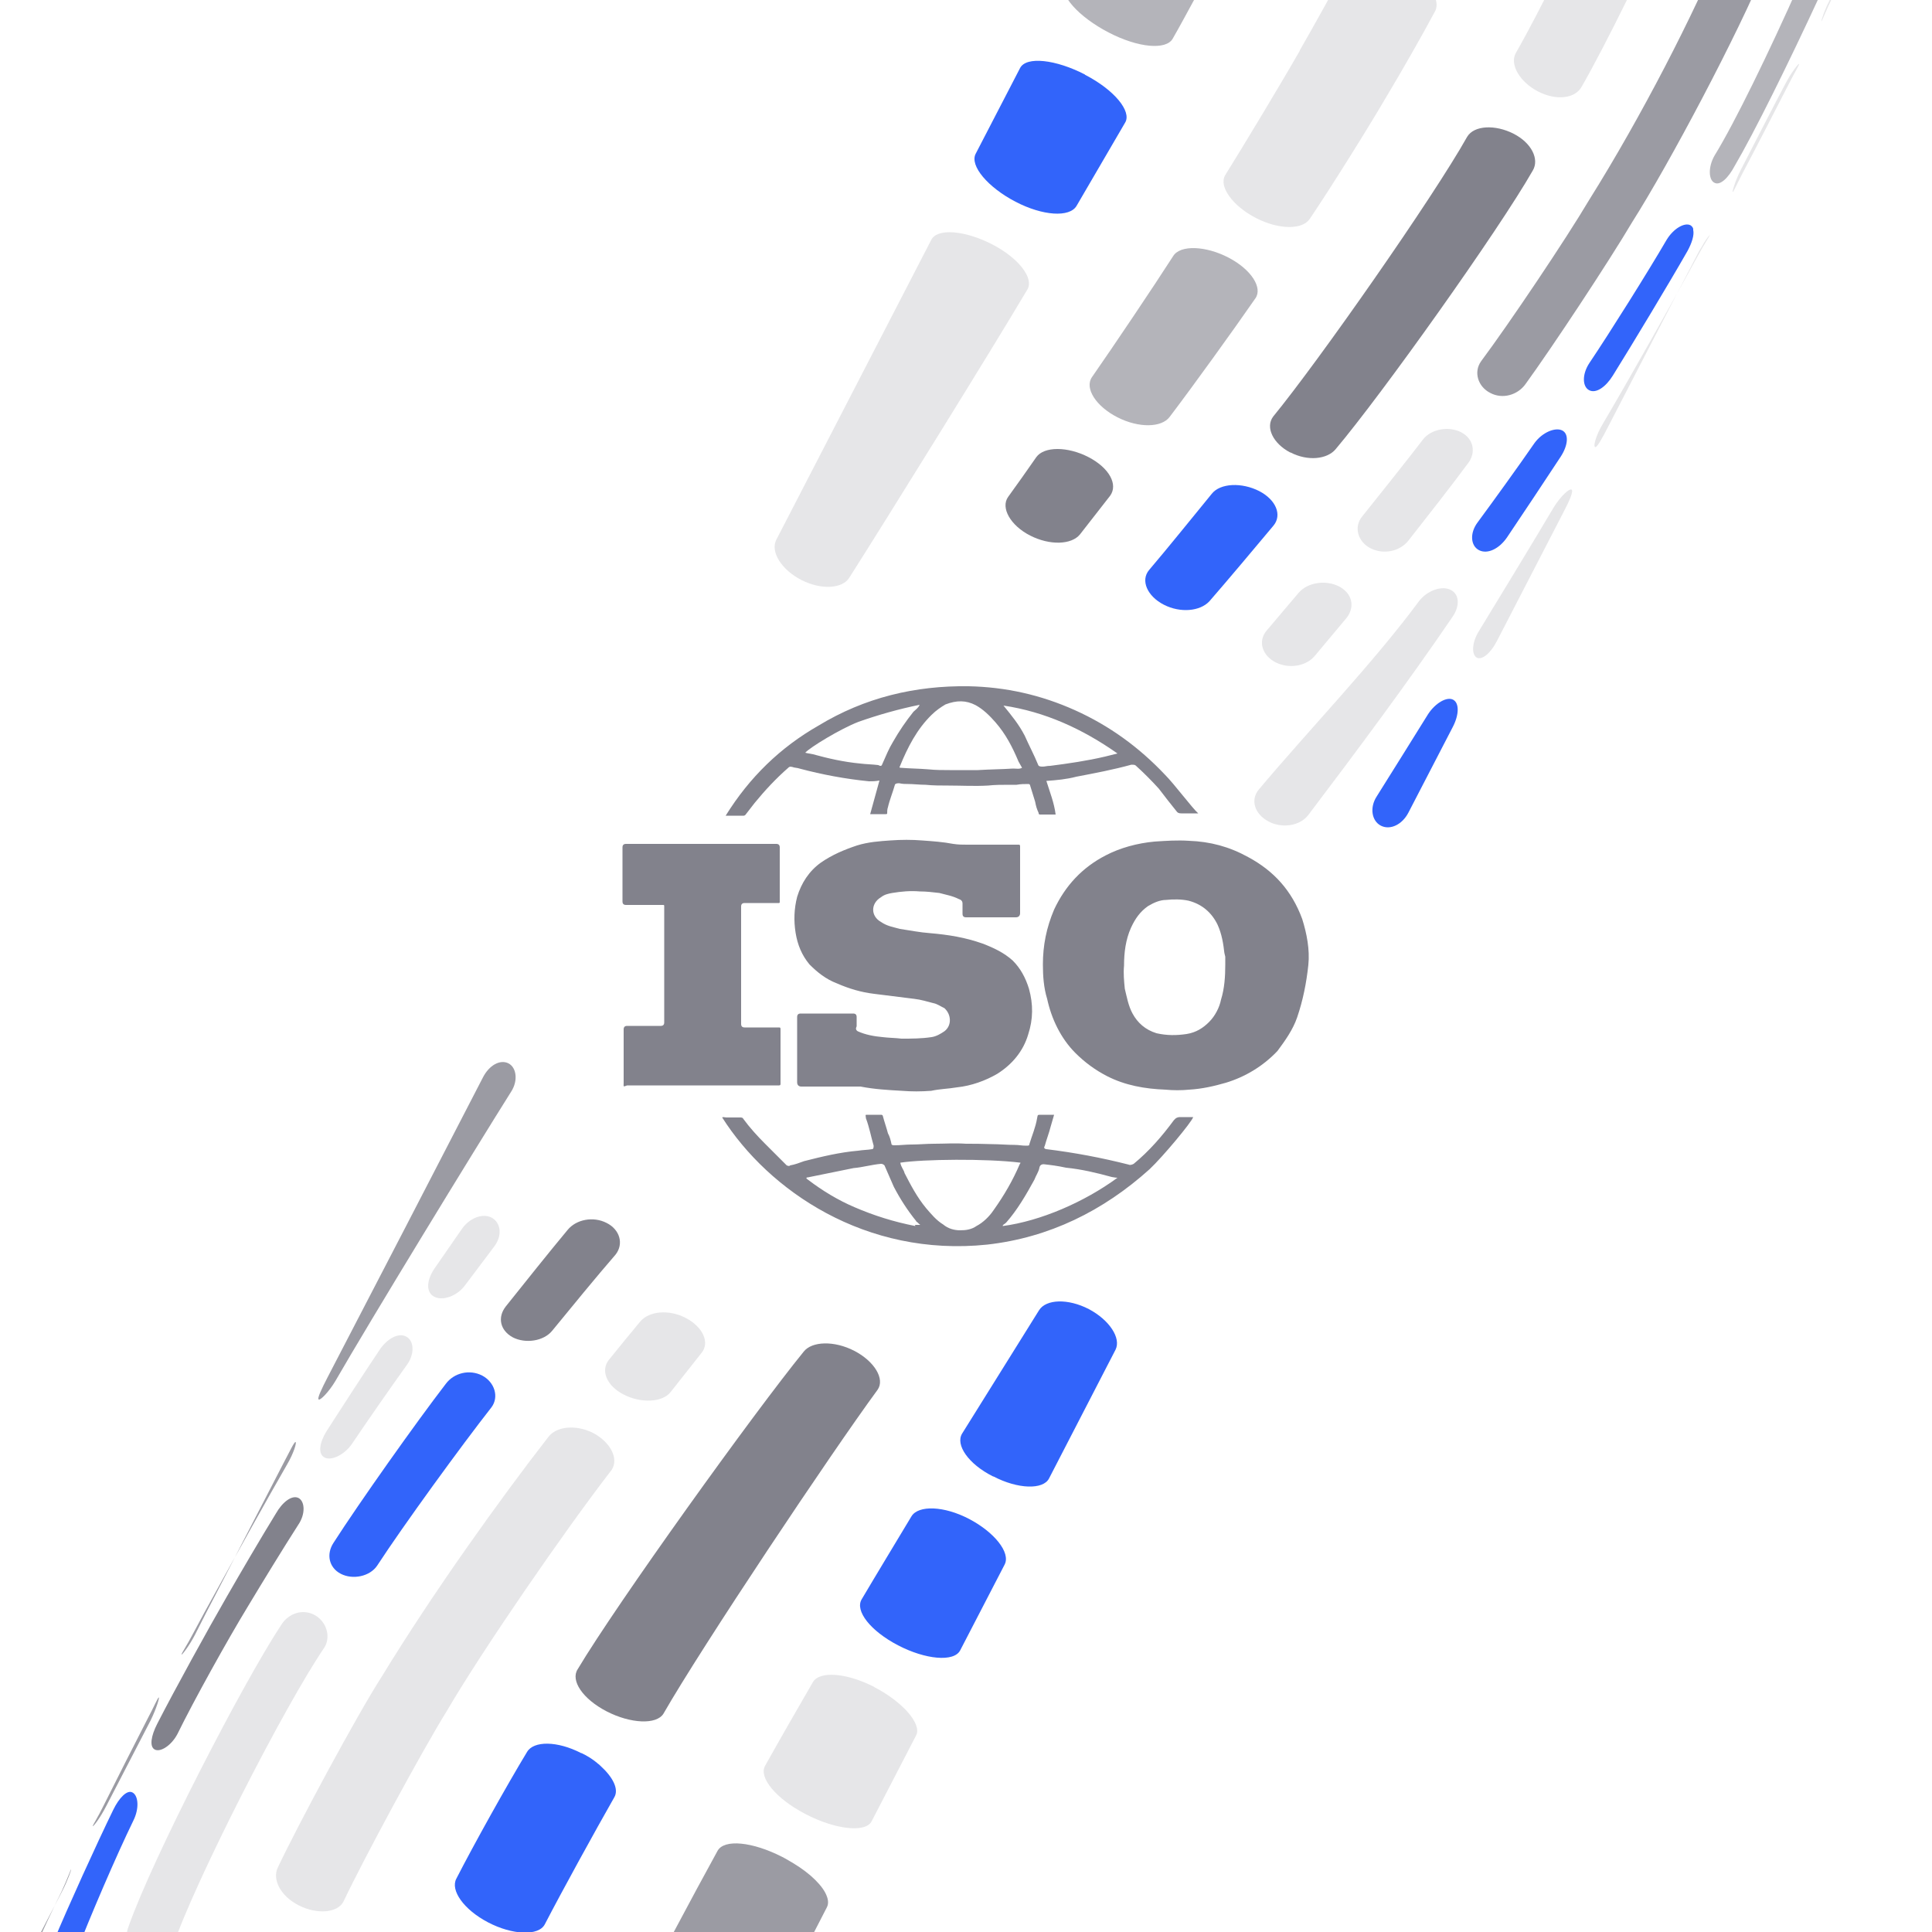 <?xml version="1.0" encoding="utf-8"?>
<!-- Generator: Adobe Illustrator 27.3.1, SVG Export Plug-In . SVG Version: 6.00 Build 0)  -->
<svg version="1.1" id="a" xmlns="http://www.w3.org/2000/svg" xmlns:xlink="http://www.w3.org/1999/xlink" x="0px" y="0px"
	 viewBox="0 0 500 500" style="enable-background:new 0 0 500 500;" xml:space="preserve">
<style type="text/css">
	.st0{opacity:0.4;fill:#8C8C96;enable-background:new    ;}
	.st1{fill:#82828C;}
	.st2{opacity:0.6;fill:#82828C;enable-background:new    ;}
	.st3{fill:#3264FA;}
	.st4{opacity:0.2;fill:#82828C;enable-background:new    ;}
	.st5{opacity:0.8;fill:#82828C;enable-background:new    ;}
</style>
<polygon class="st0" points="25,320.2 25,320.2 25,320.2 "/>
<path class="st1" d="M222,266.9c2,0.9,4.2,1.3,6.4,1.5c1.6,0.2,3.3,0.2,4.9,0.4c2.7,0,5.1,0,7.8-0.4c1.3-0.2,2.4-0.9,3.3-1.5
	c2-1.5,1.8-4.4,0-6c-0.9-0.4-1.8-1.1-2.9-1.3c-1.6-0.4-3.1-0.9-4.9-1.1c-3.3-0.4-7.1-0.9-10.4-1.3s-6.4-1.3-9.6-2.7
	c-2.9-1.1-5.1-2.9-7.1-4.9c-2-2.4-3.1-5.1-3.6-8.2s-0.4-6.2,0.4-9.3c1.1-3.6,3.1-6.7,6.2-8.9c2.9-2,6-3.3,9.3-4.4
	c2.9-0.9,5.8-1.1,8.7-1.3c2.7-0.2,5.6-0.2,8,0c2.9,0.2,5.6,0.4,8.2,0.9c1.3,0.2,2.4,0.2,3.6,0.2h13.3c0.2,0,0.4,0,0.4,0.4v17.3
	c0,0.7-0.4,1.1-1.1,1.1H250c-0.6,0-0.9-0.3-0.9-0.9v-2.7c0-0.4-0.2-0.9-0.9-1.1c-1.8-0.9-3.3-1.1-5.1-1.6c-1.8-0.2-3.3-0.4-5.1-0.4
	c-2.4-0.2-4.7,0-7.1,0.4c-1.1,0.2-2,0.4-2.9,1.1c-2.7,1.6-2.7,4.9,0,6.4c1.6,1.1,3.1,1.3,4.9,1.8c2.7,0.4,5.1,0.9,7.8,1.1
	c4.7,0.4,9.1,1.1,13.6,2.7c2.9,1.1,5.6,2.4,7.8,4.4c2,2,3.3,4.4,4.2,7.3c1.1,4,1.1,7.8-0.2,11.8c-1.3,4.4-4.2,7.8-8,10.2
	c-3.1,1.8-6.7,3.1-10.4,3.5c-2.4,0.4-4.4,0.4-6.7,0.9c-2.7,0.2-5.1,0.2-7.6,0c-3.6-0.2-7.1-0.4-10.7-1.1h-15.3
	c-0.7,0-1.1-0.4-1.1-1.1v-16.9c0-0.6,0.3-0.9,0.9-0.9h13.6c0.6,0,0.9,0.3,0.9,0.9v2.4C221.4,266.2,221.5,266.6,222,266.9L222,266.9z
	 M161.4,280.2v-13.8c0-0.6,0.3-0.9,0.9-0.9h8.7c0.6,0,0.9-0.3,0.9-0.9v-30.2c0-0.1-0.1-0.2-0.2-0.2H162c-0.6,0-0.9-0.3-0.9-0.9v-14
	c0-0.6,0.3-0.9,0.9-0.9h38.9c0.6,0,0.9,0.3,0.9,0.9v14.2c0,0.1-0.1,0.2-0.2,0.2h-8.9c-0.6,0-0.9,0.3-0.9,0.9v30.4
	c0,0.6,0.3,0.9,0.9,0.9h8.9c0.2,0,0.4,0,0.4,0.4v14.2c0,0.3-0.1,0.4-0.4,0.4h-39.3C161.2,281.3,161.4,281.3,161.4,280.2L161.4,280.2
	z M337,237.8c-2.7-7.3-7.3-12.4-14-16c-4.9-2.7-9.8-4-15.3-4.2c-2.9-0.2-6,0-8.9,0.2c-4.4,0.4-8.9,1.6-12.7,3.6
	c-6,3.1-10.4,7.8-13.3,14c-2,4.7-2.9,9.3-2.9,14.2c0,2.9,0.2,6,1.1,8.9c1.1,5.1,3.5,10.2,7.3,14c2.4,2.4,5.1,4.4,8.2,6
	c4.7,2.4,9.8,3.3,15.1,3.5c2,0.2,4.2,0.2,6.2,0c3.3-0.2,6.4-0.9,9.5-1.8c4.9-1.5,9.5-4.2,13.3-8.2c2-2.7,4-5.5,5.1-8.7
	c1.5-4.4,2.4-8.9,2.9-13.6C339,245.8,338.2,241.6,337,237.8L337,237.8z M317.1,247.8L317.1,247.8v1.8c0,3.1-0.2,6.2-1.1,9.1
	c-0.4,2-1.5,4.2-3.1,5.8c-1.5,1.5-3.3,2.7-5.8,3.1c-2.7,0.4-5.1,0.4-7.8-0.2c-2.9-0.9-4.9-2.7-6.2-5.1c-1.1-2-1.5-4.4-2-6.4
	c-0.2-2-0.4-4-0.2-6c0-3.3,0.4-6.7,1.8-9.8c1.1-2.4,2.4-4.2,4.4-5.6c1.5-0.9,3.1-1.6,4.7-1.6c1.8-0.2,4-0.2,5.8,0.2
	c3.5,0.9,6,3.1,7.5,6.2c1.1,2.4,1.5,4.9,1.8,7.6v-0.4c0,0.2,0,0.4,0.2,1.1L317.1,247.8L317.1,247.8z M305.3,289.1
	c-0.4,0-0.9,0.2-1.1,0.4l-0.4,0.4c-3.1,4.2-6.4,8-10.4,11.3c-0.4,0.2-0.9,0.4-1.3,0.2c-7.1-1.8-14-3.1-21.3-4
	c-0.6-0.1-0.7-0.4-0.4-0.9c0.4-1.5,1.1-3.3,1.5-4.9l0.9-3.1h-3.3c-1.1,0-0.9,0-1.1,0.9c-0.4,2.4-1.3,4.4-2,6.7
	c0,0.4-0.2,0.4-0.9,0.4c-1.1,0-1.8-0.2-2.9-0.2c-2,0-4-0.2-6-0.2C254,296,252,296,250,296c-2.9-0.2-5.6,0-8.2,0c-2,0-4,0.2-5.8,0.2
	h-0.2c-1.3,0-2.9,0.2-4.2,0.2c-0.4,0-0.9,0-0.9-0.4c-0.2-0.9-0.4-1.8-0.9-2.7c-0.4-1.5-0.9-2.9-1.3-4.4c0-0.2-0.2-0.4-0.4-0.4h-4
	c-0.2,0.2,0,0.4,0,0.9c0.9,2.4,1.3,4.7,2,7.1c0,0.6-0.1,0.9-0.4,0.9c-1.1,0.2-2.4,0.2-3.6,0.4c-4.7,0.4-9.3,1.5-14,2.7
	c-1.1,0.4-2.4,0.9-3.6,1.1c-0.2,0.2-0.4,0.2-0.9,0L198,296c-2-2-4-4.2-5.6-6.4c-0.2-0.4-0.4-0.4-1.1-0.4H188c-0.4,0-0.9-0.2-1.1,0
	c12,18.9,37.1,36.2,68.6,32.9c16-1.8,30-8.7,42-19.5c3.5-3.3,10.9-12.2,11.3-13.5L305.3,289.1L305.3,289.1L305.3,289.1z
	 M236.9,317.3c-5.6-1.1-10.7-2.7-15.8-4.9c-4.2-1.8-8.2-4.2-12-7.1c-0.2-0.2-0.4-0.2-0.4-0.4s0.2-0.2,0.4-0.2l11.8-2.4
	c2.4-0.2,4.7-0.9,7.1-1.1c0.3,0,0.6,0.1,0.9,0.4l2.4,5.5c1.6,3.1,3.6,6.2,5.8,8.9c0,0.2,0.2,0.2,0.4,0.4l0.2,0.2l0.2,0.2
	c0.1,0,0.2,0.1,0.2,0.2h-1.3L236.9,317.3L236.9,317.3z M252.7,317.3c-1.3,0.9-2.7,1.1-4.2,1.1s-3.1-0.4-4.4-1.5
	c-1.8-1.1-3.1-2.7-4.4-4.2c-2.4-2.9-4-6-5.6-9.1c-0.2-0.9-0.9-1.5-1.1-2.7c5.8-0.9,22.2-1.1,31.1,0c0,0.1-0.1,0.3-0.2,0.4
	c-1.8,4.2-4,8-6.7,11.8C256,314.9,254.4,316.4,252.7,317.3L252.7,317.3z M259.5,317.3c0-0.4,0.4-0.4,0.9-0.9
	c2.9-3.3,5.1-7.1,7.3-11.1c0.4-1.1,1.1-2,1.3-3.1c0.1-0.6,0.5-0.9,1.1-0.9c1.8,0.2,3.5,0.4,5.8,0.9c4,0.4,7.8,1.3,11.8,2.4
	c0.2,0,0.9,0.2,1.5,0.2C280.6,311.1,269.3,316,259.5,317.3L259.5,317.3z M301.5,200.5c-6.7-7.1-14.4-12.7-23.3-16.7s-18-6-27.5-6.2
	c-13.8-0.2-26.9,2.9-38.9,10.2c-9.8,5.6-17.8,13.3-24,23.3h4.7c0.1,0,0.3-0.1,0.4-0.2l2.4-3.1c2.7-3.3,5.6-6.4,8.7-9.1
	c0.2-0.2,0.4-0.4,1.1-0.2c0.4,0.2,1.3,0.2,1.8,0.4c6,1.6,12,2.7,18,3.3c0.9,0,1.6,0,2.7-0.2l-2.4,8.7h4c0.2,0,0.4,0,0.4-0.2
	c0-0.4,0-1.1,0.2-1.6c0.4-1.8,1.3-4,1.8-5.8c0.1-0.3,0.5-0.4,1.1-0.4c0.9,0.2,1.6,0.2,2.4,0.2c1.3,0,2.9,0.2,4.4,0.2
	c2,0.2,4,0.2,6,0.2c3.3,0,6.7,0.2,10.2,0c1.8-0.2,3.6-0.2,5.6-0.2h1.8c1.1-0.2,2-0.2,3.1-0.2c0.2,0,0.4,0.2,0.4,0.4
	c0.4,1.3,0.9,2.9,1.3,4.2c0.2,1.1,0.4,1.8,0.9,2.9c0,0.2,0,0.4,0.4,0.4h4c-0.4-3.1-1.5-5.8-2.4-8.7c2.7-0.2,5.1-0.4,7.8-1.1
	c4.7-0.9,9.5-1.8,14.2-3.1c0.4,0,0.9,0,1.1,0.2c2,1.8,4.2,4,6,6c1.5,2,3.1,4,4.7,6c0.2,0.2,0.4,0.4,1.1,0.4h4.4
	C308.6,209.2,303.9,202.9,301.5,200.5L301.5,200.5z M231.1,192c-1.1,1.8-1.8,3.6-2.7,5.6c-0.2,0.4-0.2,0.9-1.1,0.4
	c-1.6-0.2-3.1-0.2-4.7-0.4c-4.2-0.4-8.2-1.3-12.2-2.4c-0.9-0.2-1.3-0.2-2-0.4c1.1-1.3,9.1-6.2,13.8-8c5.1-1.8,10.4-3.3,15.8-4.4
	c-0.4,0.9-1.1,1.3-1.6,1.8C234.4,186.7,232.7,189.2,231.1,192L231.1,192z M262.2,198.9c-3.1,0.2-6,0.2-9.1,0.4h-7.3
	c-1.8,0-3.6,0-5.6-0.2c-2.4-0.2-4.7-0.2-7.1-0.4c-0.3,0-0.4-0.1-0.2-0.4c2-4.9,4.4-9.6,8.2-13.3c1.1-1.1,2.4-2,3.6-2.7
	c2.9-1.1,5.3-1.1,7.8,0.2c2,1.1,3.6,2.7,5.1,4.4c2.7,3.1,4.4,6.4,6,10.2l0.9,1.6C263.8,199.1,263.1,198.9,262.2,198.9L262.2,198.9z
	 M286,195.8c-4.7,1.1-9.5,1.8-14.2,2.4c-0.9,0-1.3,0.2-2,0.2c-0.6,0-1-0.1-1.1-0.4c-1.1-2.7-2.4-5.1-3.5-7.6
	c-1.5-2.9-3.3-5.1-5.5-7.8c10.7,1.6,20.4,6,29.5,12.4L286,195.8L286,195.8z"/>
<path class="st2" d="M318,66.7c-5.9-3.1-12.6-3.4-14.4-0.4c-5.2,8.1-15.5,23.4-21,31.3c-2,2.9,1.1,7.6,6.6,10.4
	c5.5,2.8,11.4,2.7,13.5-0.1c6-7.9,16.6-22.6,22.2-30.7C326.8,74.5,323.9,69.8,318,66.7L318,66.7z"/>
<path class="st1" d="M281.7,118.3L281.7,118.3c-5.4-2.8-11.5-2.8-13.5,0c-2.2,3.2-5,7.1-7.3,10.3c-2,2.8,0.6,7.4,5.7,10l0,0
	c5.1,2.6,10.7,2.4,12.9-0.3c2.4-3.1,5.4-6.9,7.8-10C289.4,125.4,287.1,121.1,281.7,118.3L281.7,118.3z"/>
<path class="st3" d="M280.9,19.4c0,0-0.1,0-0.1-0.1c-7.5-3.9-15.2-4.8-16.8-1.7c-3.2,6.2-8.3,16-11.5,22.2
	c-1.6,3.1,3.2,8.7,10.3,12.4l0,0c7.1,3.7,14,4.1,15.8,1.1c3.5-6,9.1-15.6,12.6-21.6C292.9,28.8,288.4,23.3,280.9,19.4L280.9,19.4z"
	/>
<path class="st4" d="M256.7,63.2c-7-3.6-14.2-4.2-15.7-1.1c-8.3,16.1-31.8,61.5-40.1,77.6c-1.6,3.1,1.4,7.8,6.5,10.4
	c5.1,2.6,10.6,2.3,12.4-0.6c9.8-15.4,36.8-58.9,46.1-74.6C267.6,72,263.7,66.8,256.7,63.2L256.7,63.2z"/>
<path class="st1" d="M391.7,34.6L391.7,34.6c-4.7-2.4-10.2-2.2-12,0.8c-8.8,15.7-38.4,58-50.2,72.4c-2.1,2.8,0,7,4.4,9.3
	c0,0,0,0,0.1,0c4.4,2.3,9.5,1.8,11.7-0.9c11.9-14.1,42.1-56.5,51-72.1C398.4,41.2,396.4,37,391.7,34.6L391.7,34.6z"/>
<path class="st3" d="M325.9,127.1C325.9,127.1,325.9,127.1,325.9,127.1c-4.5-2.3-10.1-2.1-12.3,0.7c-4.5,5.5-11.6,14.3-16.2,19.7
	c-2.3,2.7-0.5,6.8,3.8,9c4.3,2.2,9.4,1.7,11.8-0.9c4.7-5.4,12-14.1,16.6-19.6C331.8,133.3,330.3,129.4,325.9,127.1L325.9,127.1z"/>
<path class="st4" d="M378.2,111.9C378.2,111.9,378.1,111.9,378.2,111.9c-3.2-1.7-7.8-0.9-9.9,1.8c-4.3,5.6-11.3,14.4-15.8,20
	c-2.2,2.7-1.1,6.5,2.2,8.2c3.4,1.7,7.6,0.8,9.8-2c4.4-5.6,11.3-14.4,15.5-20.1C382,117.1,381.4,113.6,378.2,111.9L378.2,111.9z"/>
<path class="st4" d="M346.6,151.8L346.6,151.8c-3.4-1.8-8.2-1.1-10.5,1.6c-2.5,3-5.8,6.8-8.3,9.8c-2.3,2.7-1.2,6.4,2.3,8.2l0,0
	c3.5,1.8,8,1,10.2-1.7c2.5-3,5.7-6.8,8.2-9.8C350.7,157.1,350,153.6,346.6,151.8L346.6,151.8z"/>
<path class="st3" d="M404.3,111.4c-1.8-0.9-5.2,0.5-7.2,3.3c-4,5.8-10.5,14.8-14.7,20.5c-2.1,2.8-1.8,6.1,0.4,7.2s5.2-0.4,7.2-3.3
	c3.9-5.8,10.1-15.1,13.9-20.9C405.8,115.3,406.1,112.3,404.3,111.4z"/>
<path class="st4" d="M375.5,152.7c-2.2-1.2-6,0-8.2,2.8c-11.9,16.1-28.4,33.2-41.5,48.8c-2.3,2.7-1.1,6.4,2.5,8.3
	c3.6,1.9,8.2,1.1,10.3-1.7c12.2-16.1,25.9-34.5,37.2-51.1C377.8,157,377.8,153.9,375.5,152.7L375.5,152.7z"/>
<path class="st4" d="M406.7,126.7L406.7,126.7c-0.6-0.3-2.8,1.7-4.6,4.6c-4.9,8.3-14.4,23.9-19.4,32.1c-1.8,2.9-1.9,6-0.5,6.8h0
	c1.4,0.7,3.6-1.2,5.2-4.3c4.4-8.5,12.8-24.8,17.2-33.3C406.2,129.6,407.3,127,406.7,126.7L406.7,126.7z"/>
<path class="st3" d="M376.1,181.1c-1.6-0.9-4.6,0.8-6.5,3.7c-3.7,5.9-9.5,15.3-13.3,21.3c-1.9,2.9-1.3,6.4,1.1,7.6
	c2.4,1.2,5.5-0.3,7.1-3.4c3.2-6.2,8.3-16,11.5-22.2C377.6,185,377.7,182,376.1,181.1L376.1,181.1z"/>
<path class="st4" d="M363.3-8.2C363.3-8.2,363.2-8.3,363.3-8.2c-6.4-3.3-13.2-3.7-14.8-0.6c-3.3,6.2-8.6,15.7-12.1,21.8
	c0,0,0,0,0,0.1c-4.8,8.4-14.2,24-19.3,32.2c-1.8,2.9,1.9,8,7.9,11.1s12.1,3.1,14,0.2c5.4-8,15.1-23.5,20-31.9l0,0
	c3.6-6,9.1-15.6,12.4-21.8C373-0.1,369.6-5,363.3-8.2L363.3-8.2z"/>
<path class="st2" d="M316-46.8c-7.9-4.1-16-5.2-17.6-2.1c-4.4,8.5-12.8,24.8-17.2,33.3l0,0c-1.8,3.4-4,7.7-5.7,11.1
	c-1.6,3.1,3.7,8.9,11.4,12.9s14.9,4.6,16.6,1.6c1.9-3.3,4.2-7.6,6-10.9l0,0c4.6-8.4,13.2-24.5,17.6-33.1
	C328.7-37,323.9-42.7,316-46.8L316-46.8z"/>
<path class="st4" d="M425.6-32.3c-4.6-2.4-9.9-2-11.2,1.2c-4.8,11.5-16,34.2-22.1,44.8c-1.7,3,1.1,7.6,5.8,10
	c4.7,2.4,9.5,1.8,11.2-1.2c6.1-10.6,17.4-33.5,22-44.8C432.6-25.5,430.2-29.8,425.6-32.3L425.6-32.3z"/>
<path class="st5" d="M454.4-17.4c-3.1-1.6-7-0.5-8.4,2.7c-7.6,18.3-21.1,44.7-34.7,66.4c-6.1,10.3-20.7,32-28,41.8
	c-2,2.8-0.8,6.6,2.4,8.2c3.2,1.7,7.1,0.5,9.1-2.3c7.1-9.8,21.5-31.6,27.6-41.9l0,0l0,0c9.7-15.3,27.3-48.5,34.7-66.4
	C458.5-12.1,457.5-15.8,454.4-17.4L454.4-17.4z"/>
<path class="st2" d="M489.8-55.3c-1.9-1-4.5,0.8-5.6,4.1c-5.4,19.5-30.1,74.6-40.5,91.5c-1.7,3-1.5,6.3,0,7c1.5,0.8,3.6-1.3,5.2-4.3
	c10.1-17.2,35.5-71.7,41.8-90.8C491.9-51,491.7-54.3,489.8-55.3z"/>
<path class="st3" d="M438.2,59.5c0-0.1,0-0.2,0-0.3c0,0,0,0,0,0c-0.1-0.4-0.4-0.7-0.7-0.9c0,0,0,0,0,0c-1.5-0.8-4.4,0.8-6.2,3.8
	c-4.9,8.4-14.5,23.7-20,31.9c-1.9,2.9-1.8,6.1,0,7c1.8,0.9,4.3-0.9,6.1-3.8c5.1-8.2,14.5-23.8,19.3-32.2
	C437.9,62.8,438.5,60.8,438.2,59.5L438.2,59.5z"/>
<path class="st4" d="M487.9-28.2c-0.2-0.1-1.8,2.2-3.2,5.4c-2.9,6.3-7.7,16.3-10.7,22.6c-1.5,3.1-2.5,5.7-2.6,5.7
	c-0.1-0.1,0.7-2.8,2.3-5.8c3.2-6.2,8.3-16,11.5-22.2C486.6-25.7,488.1-28.1,487.9-28.2L487.9-28.2z"/>
<path class="st4" d="M465.6,16.5L465.6,16.5c0.2,0.1-1.3,2.5-2.8,5.5c-3.2,6.2-8.2,16-11.5,22.2c-1.6,3-2.7,5.6-2.9,5.5
	c-0.1-0.1,0.6-2.8,2.2-5.9c3.2-6.2,8.2-16,11.5-22.2C463.6,18.7,465.4,16.5,465.6,16.5L465.6,16.5z"/>
<path class="st4" d="M442.4,60.9c0.1-0.1,0.1-0.1,0.1-0.1c0.1,0.1-1.5,2.4-3.1,5.4c-5.7,10.5-18.5,33.2-24.6,43.5
	c-1.8,3-2.5,5.8-2,6c0.5,0.2,1.8-2.2,3.4-5.3c5.5-10.6,17.4-33.7,23-44.4c0.4-0.8,0.8-1.5,1.2-2.1C441.2,62.4,442.1,61.2,442.4,60.9
	L442.4,60.9z"/>
<path class="st3" d="M34.3,463.9c-1.4-0.8-3.5,1.4-5,4.5c-4.2,8.6-11.8,25.3-15.5,34.2c-1.4,3.2-1.4,6.3,0.2,7.2
	c1.6,0.9,4.3-0.9,5.6-4.1c3.5-9.2,10.6-25.7,14.9-34.5C36.1,468,35.8,464.7,34.3,463.9L34.3,463.9z"/>
<path class="st5" d="M41.1,439.3L41.1,439.3c0.2,0.1-0.6,2.8-2.1,5.9c-3.2,6.2-8.3,16-11.5,22.2c-1.6,3.1-3.3,5.3-3.5,5.2l0,0
	c-0.1-0.1,1.4-2.4,2.9-5.5c3.1-6.2,8.1-16.1,11.3-22.3C39.8,441.8,40.9,439.2,41.1,439.3L41.1,439.3z"/>
<path class="st5" d="M18.4,483.8c0.1,0-0.8,2.7-2.4,5.8c-8.3,16.1-31.8,61.5-40.2,77.6c-1.6,3-1.8,6.1-0.1,7c1.7,0.9,4.2-1,5.4-4.2
	c6.3-17.2,26.7-64.2,34.8-80.4C17.4,486.4,18.3,483.8,18.4,483.8z"/>
<path class="st4" d="M81.3,417.9L81.3,417.9c-3.1-1.6-6.7-0.3-8.5,2.6c-10,15.1-33.4,60.6-39.5,78c-1.3,3.2-0.1,7,3,8.6c0,0,0,0,0,0
	c3.1,1.6,6.9,0.5,8.2-2.8c5.8-17.2,29.3-63.1,39.5-78C85.7,423.4,84.4,419.5,81.3,417.9L81.3,417.9z"/>
<path class="st4" d="M127.2,315.1L127.2,315.1c-2.4-1.2-5.8,0.2-7.7,3c-2.2,3.2-5,7.2-7.2,10.4c-1.9,2.9-2.1,6,0.1,7.1l0,0
	c2.1,1.1,5.8-0.1,7.9-2.9c2.3-3.1,5.3-7,7.6-10.1C130.1,319.7,129.6,316.4,127.2,315.1L127.2,315.1z"/>
<path class="st4" d="M105.1,345.9c-2-1.1-5,0.6-6.9,3.5c-3.9,5.8-9.9,15.1-13.7,21c-1.8,2.9-2.3,5.9-0.5,6.8c1.7,0.9,5-0.6,7-3.4
	c3.9-5.8,10.3-15,14.4-20.7C107.4,350.2,107.1,346.9,105.1,345.9L105.1,345.9z"/>
<path class="st1" d="M77.3,387.7C77.3,387.7,77.2,387.7,77.3,387.7c-1.7-0.9-4.2,1-5.9,4c-3.7,6-9.2,15.4-12.7,21.5c0,0,0,0,0,0
	c-4.8,8.3-13.6,24.3-18,32.9c-1.6,3.1-2.1,6-0.6,6.7c1.4,0.7,4.2-1,5.8-4C50.1,440.2,59,424.2,64,416l0,0c3.6-6,9.4-15.5,13.2-21.4
	C79.1,391.8,78.9,388.6,77.3,387.7L77.3,387.7z"/>
<path class="st5" d="M131.6,275.2c-2.2-1.1-5,0.5-6.6,3.6c-8.3,16.1-31.8,61.5-40.2,77.6c-1.6,3.1-2.8,5.6-2.3,5.8
	c0.4,0.2,2.5-1.8,4.3-4.8c9.1-15.8,35.8-59.5,45.5-74.9C134.1,279.7,133.7,276.3,131.6,275.2L131.6,275.2z"/>
<path class="st5" d="M76.5,373.2c-0.3-0.2-1.5,2.4-3.1,5.4c-4.4,8.5-12.8,24.8-17.2,33.3c0,0,0,0,0,0c-1.8,3.4-4,7.7-5.7,11.1
	c-1.6,3.1-3.4,5.3-3.5,5.2c-0.2-0.1,1.4-2.4,3-5.5c1.8-3.4,4.1-7.6,6-11c1.2-2.2,1.2-2.2,0,0c4.6-8.4,13.5-24.4,18.3-32.7
	C76,376.1,76.8,373.4,76.5,373.2z"/>
<path class="st1" d="M157,316.5C157,316.5,156.9,316.4,157,316.5c-3.5-1.8-7.9-0.9-10.1,1.8c-4.6,5.5-11.6,14.3-16,19.8
	c-2.2,2.8-1.5,6.2,1.8,8c3.3,1.7,8,1,10.2-1.7c4.5-5.5,11.7-14.3,16.4-19.7C161.5,321.9,160.4,318.2,157,316.5L157,316.5z"/>
<path class="st3" d="M124.8,356c-3.3-1.7-7.3-0.7-9.4,2.1c-7.7,10-22.5,30.9-29.1,41.2c-1.9,2.9-1.2,6.4,1.9,8
	c3.1,1.6,7.5,0.7,9.4-2.1c6.7-10.3,21.9-31.2,29.6-41C129.2,361.5,128,357.7,124.8,356z"/>
<path class="st4" d="M177.5,341.1L177.5,341.1c-4.4-2.3-9.5-1.8-11.8,0.9c-2.5,3-5.6,6.8-8.1,9.9c-2.2,2.7-0.7,6.7,3.8,9l0,0
	c4.4,2.3,10.1,2.1,12.2-0.7c2.4-3.1,5.5-6.9,7.9-10C183.8,347.5,181.9,343.4,177.5,341.1L177.5,341.1z"/>
<path class="st4" d="M153.6,370.9c-4.5-2.3-9.6-1.8-11.7,1c-12.3,15.8-29.8,40.2-43.1,62c-6.5,10.1-21.8,38.6-26.9,49.4
	c-1.5,3.1,0.7,7.4,5.4,9.8c4.7,2.4,10.1,2,11.6-1c5.1-10.8,20.5-39.3,26.8-49.4c4.3-6.8,4.3-6.8,0,0c-6.4,10.2,0,0,0,0
	c9.1-15.6,30.6-46.8,42.6-62.3C160.2,377.5,158,373.3,153.6,370.9L153.6,370.9z"/>
<path class="st1" d="M221.1,349.6c-5.2-2.7-11-2.5-13.1,0.2c-12.8,15.7-48.3,65.1-58.5,82.2c-1.9,2.9,1.3,7.7,7.5,10.9
	c6.2,3.2,12.9,3.5,14.7,0.6c9.9-17.3,43.5-67.6,55.4-83.8C229.1,356.9,226.3,352.3,221.1,349.6L221.1,349.6z"/>
<path class="st3" d="M155.4,457c-0.2-0.2-0.4-0.4-0.7-0.6c0,0-0.1,0-0.1-0.1c-1.2-1-2.6-1.9-4.1-2.6c0,0-0.1,0-0.1,0
	c-6.2-3.2-12.3-3.2-14-0.3c-5.1,8.4-13.8,24-18.3,32.8c-1.6,3,1.9,8,8.2,11.3c6.3,3.3,13.1,3.6,14.7,0.5c4.4-8.5,13.2-24.5,18-32.9
	C160.2,463,158.6,459.9,155.4,457L155.4,457z"/>
<path class="st3" d="M281.8,338.8C281.8,338.8,281.7,338.8,281.8,338.8c-5.4-2.8-11.1-2.6-12.9,0.3c-5.1,8.2-14.8,23.7-19.9,31.9
	c-1.8,2.9,1.6,7.9,8,11.1c0,0,0.1,0,0.1,0c6.3,3.3,12.9,3.5,14.4,0.5c4.4-8.5,12.8-24.8,17.2-33.3
	C290.2,346.3,287.1,341.6,281.8,338.8L281.8,338.8z"/>
<path class="st3" d="M250.8,393.1c-6.5-3.4-13.1-3.6-14.9-0.7c-3.6,6-9.3,15.4-12.9,21.5c-1.8,3,2.3,8.2,9.4,11.9
	c7.1,3.7,14.5,4.4,16.1,1.3c3.2-6.2,8.3-16,11.5-22.2C261.6,401.8,257.3,396.5,250.8,393.1L250.8,393.1z"/>
<path class="st4" d="M226.4,436.7c0,0-0.1,0-0.1-0.1c-7.2-3.7-14.2-4.2-15.9-1.3c-3.5,6-9,15.6-12.4,21.7c-1.7,3,2.8,8.5,10.5,12.5
	c7.7,4,15.6,4.9,17.1,1.8c3.2-6.2,8.3-16,11.5-22.2C238.6,446.2,233.7,440.5,226.4,436.7L226.4,436.7z"/>
<path class="st5" d="M205.3,482.2c-0.9-0.5-1.8-1.1-2.8-1.6c-7.8-4-15.1-4.7-16.8-1.6c-5.8,10.5-18,33.4-23.4,44.1
	c-1.6,3.1,3.2,8.7,11.2,12.8c7.9,4.1,16,5.1,17.6,2.1c5.5-10.6,17.4-33.7,22.9-44.4c0.4-0.8,0.4-1.7,0-2.8
	C213.1,488.2,209.8,484.9,205.3,482.2L205.3,482.2z"/>
</svg>
